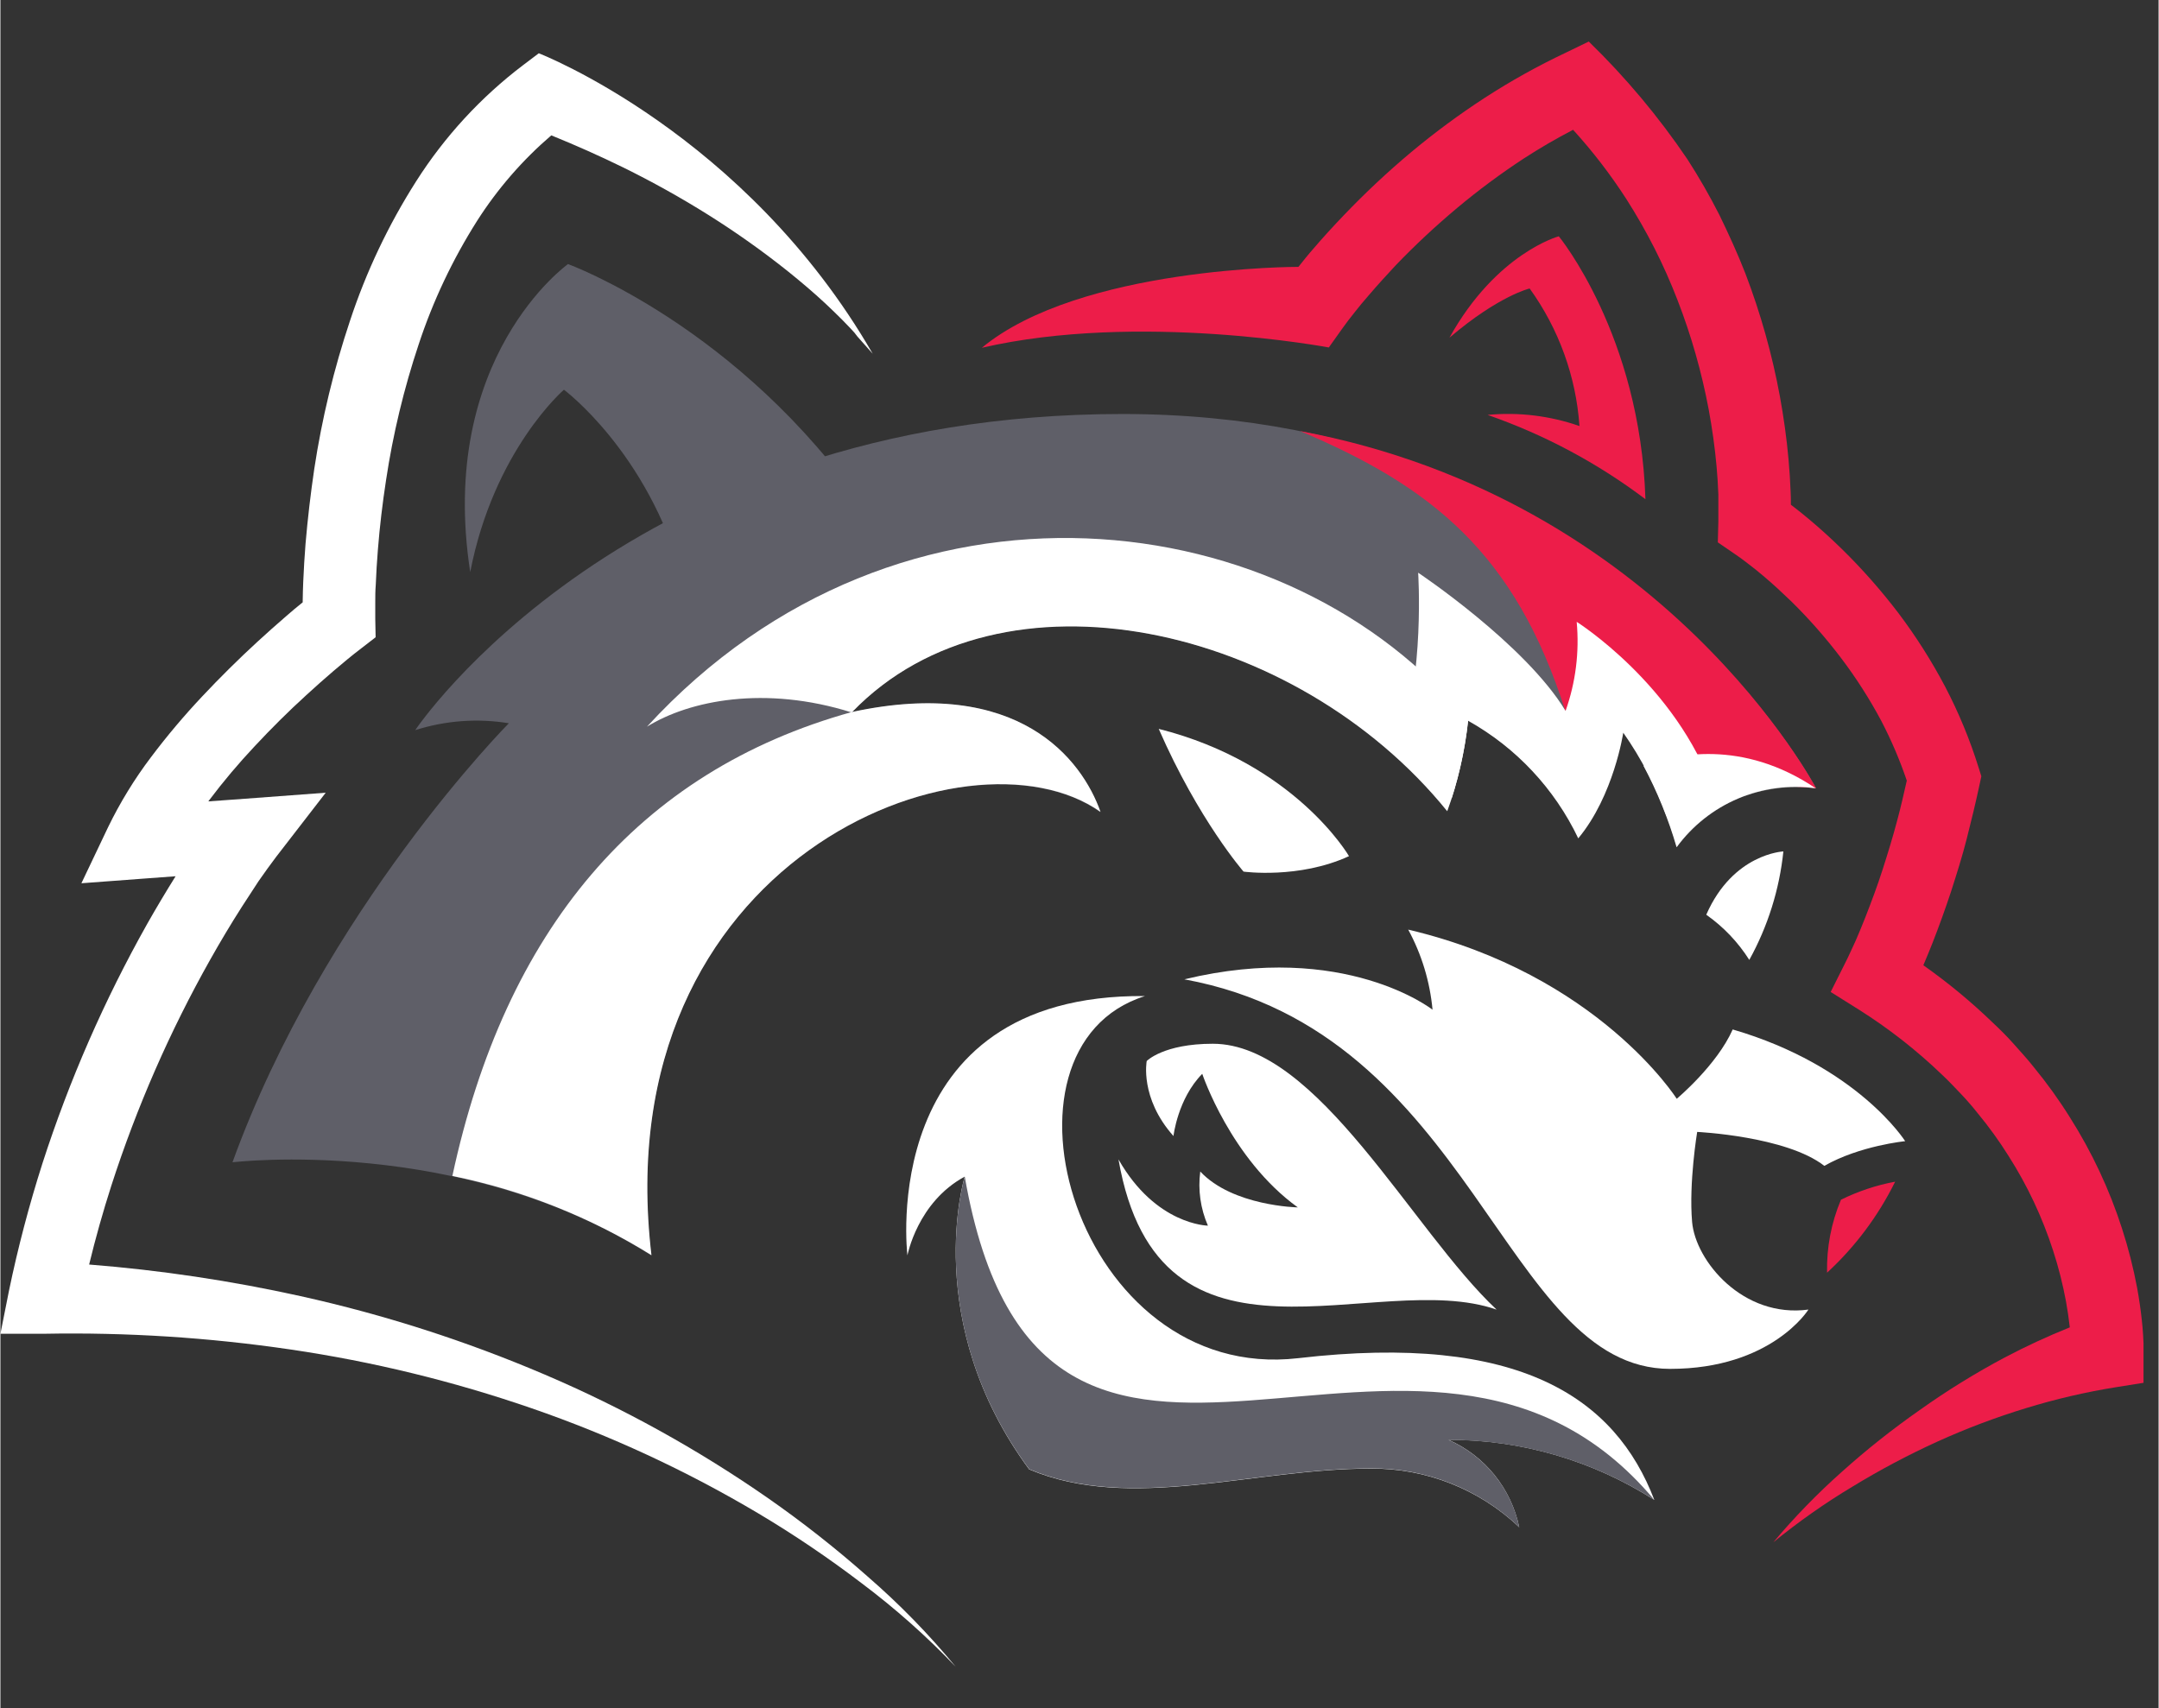 <?xml version="1.0" encoding="utf-8"?>
<svg fill="none" height="641" viewBox="0 0 48 38" width="810.0" xmlns="http://www.w3.org/2000/svg"><rect x="0" y="0" width="48" height="38" fill="#333333" stroke="none"/><desc>socioscasino.com - Homes of honest casino bonuses</desc><title>Betfury Casino on https://socioscasino.com/</title>
<path d="M24.956 9.209C13.911 9.209 9.226 16.241 9.226 16.241C9.898 16.027 10.612 15.974 11.308 16.088C11.308 16.088 7.203 20.223 5.161 25.854C5.161 25.854 10.245 25.235 14.474 27.924C13.435 19.128 21.529 15.986 24.462 18.064C24.061 16.903 22.654 15.034 18.935 15.842C22.244 12.402 28.814 13.888 32.177 18.042C32.413 17.393 32.569 16.719 32.643 16.033C32.643 16.033 34.555 17.033 35.092 18.649C35.216 17.585 36.093 16.298 36.093 16.298C36.093 16.298 36.812 17.231 37.288 18.842C37.637 18.366 38.11 17.992 38.654 17.762C39.199 17.532 39.796 17.453 40.382 17.534C40.382 17.534 36 9.209 24.956 9.209Z" fill="#5F5F68"/>
<path d="M18.936 15.838C14.167 17.162 11.223 20.709 10.052 26.158C11.621 26.477 13.12 27.074 14.48 27.92C13.441 19.124 21.535 15.982 24.468 18.06C24.059 16.899 22.648 15.034 18.936 15.838Z" fill="white"/>
<path d="M29.943 9.835C32.874 11.073 35.745 12.624 37.641 16.795L38.81 17.703C39.312 17.527 39.849 17.471 40.377 17.538C40.377 17.538 37.339 11.757 29.943 9.835Z" fill="#636363"/>
<path d="M19.24 11.335C16.444 7.263 12.624 5.874 12.624 5.874C12.624 5.874 9.711 7.946 10.449 12.725C10.975 10.012 12.533 8.669 12.533 8.669C12.533 8.669 14.389 10.046 15.165 12.839C15.941 15.631 19.24 11.335 19.24 11.335Z" fill="#5F5F68"/>
<path d="M37.94 20.347C38.536 18.985 39.655 18.939 39.655 18.939C39.567 19.786 39.309 20.607 38.897 21.352C38.647 20.957 38.322 20.616 37.94 20.347Z" fill="white"/>
<path d="M26.332 21.784C32.778 22.963 33.419 30.449 37.135 30.449C39.394 30.449 40.212 29.13 40.212 29.13C38.757 29.325 37.701 28.051 37.625 27.181C37.55 26.311 37.738 25.178 37.738 25.178C37.738 25.178 39.718 25.272 40.566 25.933C41.356 25.483 42.364 25.384 42.364 25.384C42.364 25.384 41.304 23.708 38.528 22.899C38.174 23.698 37.283 24.441 37.283 24.441C37.283 24.441 35.533 21.674 31.311 20.678C31.61 21.229 31.794 21.835 31.852 22.46C31.852 22.46 29.903 20.922 26.332 21.784Z" fill="white"/>
<path d="M26.09 25.27C25.335 24.422 25.495 23.601 25.495 23.601C25.495 23.601 25.866 23.217 26.965 23.217C29.302 23.217 31.404 27.377 33.277 29.131C30.594 28.193 25.771 30.987 24.867 25.789C25.699 27.253 26.856 27.263 26.856 27.263C26.691 26.885 26.632 26.468 26.686 26.059C27.406 26.83 28.855 26.857 28.855 26.857C27.362 25.779 26.73 23.886 26.73 23.886C26.183 24.441 26.09 25.27 26.09 25.27Z" fill="white"/>
<path d="M25.458 22.156C21.797 23.302 23.929 30.784 28.864 30.211C33.798 29.638 35.918 31.102 36.785 33.364C35.418 32.489 33.828 32.024 32.205 32.026C32.604 32.201 32.955 32.469 33.228 32.807C33.502 33.146 33.691 33.545 33.78 33.971C32.891 33.126 31.708 32.658 30.481 32.667C27.853 32.667 25.14 33.639 22.88 32.684C20.46 29.401 21.447 26.173 21.447 26.173C20.396 26.74 20.173 27.924 20.173 27.924C20.173 27.924 19.455 22.101 25.458 22.156Z" fill="white"/>
<path d="M36.784 33.363C31.592 27.163 23.171 36.059 21.448 26.173C21.448 26.173 20.458 29.401 22.881 32.68C25.141 33.635 27.854 32.663 30.483 32.663C31.71 32.655 32.893 33.124 33.781 33.971C33.692 33.545 33.503 33.147 33.229 32.81C32.956 32.472 32.606 32.204 32.208 32.029C33.83 32.027 35.417 32.49 36.784 33.363Z" fill="#5F5F68"/>
<path d="M25.762 16.213C26.649 18.243 27.649 19.388 27.649 19.388C27.649 19.388 28.879 19.558 29.994 19.044C29.994 19.044 28.798 16.979 25.762 16.213Z" fill="white"/>
<path d="M28.905 9.588C31.836 10.826 33.691 12.311 34.805 15.813L36.545 16.212C37.243 17.501 39.783 17.462 40.382 17.531C40.377 17.532 37.027 11.108 28.905 9.588Z" fill="#ED1D49"/>
<path d="M32.228 7.512C33.274 5.627 34.66 5.256 34.66 5.256C34.66 5.256 36.471 7.455 36.587 11.104C35.522 10.3 34.337 9.667 33.076 9.229C33.767 9.163 34.464 9.248 35.12 9.477C35.043 8.373 34.659 7.314 34.012 6.417C34.012 6.417 33.328 6.574 32.228 7.512Z" fill="#ED1D49"/>
<path d="M40.627 28.309C41.252 27.734 41.765 27.047 42.141 26.285C41.723 26.363 41.318 26.498 40.936 26.686C40.72 27.199 40.614 27.752 40.627 28.309Z" fill="#ED1D49"/>
<path d="M35.327 0.924L34.817 1.171C34.195 1.465 33.593 1.8 33.016 2.174C32.444 2.546 31.893 2.953 31.369 3.391C30.849 3.827 30.353 4.292 29.884 4.782C29.648 5.029 29.419 5.277 29.196 5.539C29.086 5.663 28.977 5.801 28.869 5.936C28.869 5.936 24.014 5.926 21.828 7.736C25.314 6.931 29.545 7.729 29.545 7.729L29.86 7.287L29.984 7.119L30.124 6.941C30.219 6.817 30.317 6.703 30.419 6.585C30.619 6.35 30.828 6.121 31.037 5.897C31.468 5.449 31.922 5.025 32.399 4.626C32.872 4.23 33.368 3.862 33.884 3.524C34.239 3.294 34.604 3.082 34.978 2.887C35.414 3.366 35.81 3.881 36.161 4.425C36.387 4.779 36.596 5.144 36.787 5.52C36.975 5.891 37.149 6.282 37.301 6.676C37.607 7.465 37.839 8.281 37.995 9.113C38.072 9.53 38.131 9.951 38.169 10.372C38.188 10.582 38.201 10.791 38.209 11V11.596L38.197 12.064L38.576 12.324L38.644 12.371L38.724 12.428L38.886 12.551C38.995 12.634 39.103 12.72 39.209 12.811C39.422 12.989 39.629 13.183 39.828 13.374C40.228 13.767 40.598 14.188 40.936 14.634C41.271 15.076 41.571 15.545 41.832 16.034C42.055 16.462 42.245 16.907 42.4 17.364C42.333 17.662 42.265 17.96 42.185 18.256C42.089 18.62 41.978 18.981 41.863 19.34C41.748 19.699 41.615 20.053 41.479 20.402C41.411 20.577 41.338 20.749 41.265 20.92L41.151 21.167C41.115 21.248 41.072 21.337 41.04 21.4L40.707 22.065L41.326 22.453C41.992 22.872 42.614 23.358 43.182 23.904C43.326 24.038 43.459 24.181 43.594 24.322C43.729 24.463 43.858 24.612 43.979 24.765C44.228 25.066 44.457 25.383 44.664 25.714C45.082 26.37 45.415 27.077 45.654 27.818C45.774 28.186 45.869 28.563 45.94 28.944C45.974 29.134 46.003 29.324 46.024 29.514V29.526C45.532 29.724 45.05 29.947 44.581 30.194C43.925 30.543 43.292 30.934 42.687 31.365C42.082 31.788 41.503 32.247 40.954 32.74C40.41 33.224 39.901 33.747 39.433 34.305C39.99 33.85 40.578 33.436 41.194 33.067C41.802 32.696 42.432 32.362 43.08 32.067C43.718 31.777 44.375 31.529 45.046 31.324C45.706 31.121 46.38 30.964 47.062 30.855L47.665 30.759V29.879L47.656 29.698C47.649 29.574 47.638 29.462 47.625 29.345C47.6 29.114 47.566 28.886 47.525 28.658C47.441 28.208 47.328 27.763 47.187 27.328C46.907 26.457 46.516 25.625 46.026 24.852C45.784 24.464 45.516 24.092 45.225 23.738C45.084 23.559 44.93 23.393 44.779 23.222C44.628 23.051 44.466 22.892 44.301 22.737C43.823 22.276 43.31 21.853 42.768 21.471C42.837 21.308 42.905 21.145 42.969 20.982C43.119 20.6 43.257 20.216 43.385 19.829C43.509 19.442 43.633 19.053 43.733 18.658C43.833 18.264 43.93 17.867 44.015 17.469L44.058 17.267L43.995 17.067C43.802 16.448 43.553 15.848 43.253 15.274C42.953 14.705 42.608 14.161 42.221 13.647C41.834 13.138 41.412 12.659 40.956 12.212C40.727 11.989 40.492 11.773 40.245 11.566C40.121 11.462 39.998 11.362 39.868 11.262L39.822 11.227C39.822 11.129 39.822 11.031 39.816 10.934C39.806 10.695 39.792 10.457 39.77 10.221C39.728 9.748 39.662 9.279 39.577 8.813C39.405 7.882 39.148 6.968 38.81 6.083C38.638 5.641 38.438 5.206 38.232 4.781C38.016 4.356 37.779 3.943 37.521 3.543C36.881 2.597 36.146 1.72 35.327 0.924Z" fill="#ED1D49"/>
<path d="M40.307 17.4L40.214 17.221C40.24 17.273 40.276 17.341 40.307 17.4Z" fill="white"/>
<path d="M36.545 17.036C36.852 17.613 37.098 18.219 37.28 18.846C37.629 18.368 38.102 17.994 38.646 17.763C39.191 17.532 39.788 17.453 40.374 17.534C38.738 16.432 37.233 16.775 36.545 17.036Z" fill="white"/>
<path d="M32.641 16.032C28.714 11.187 20.025 10.017 14.38 16.164C15.329 15.577 17.006 15.242 18.929 15.846L18.949 15.833C22.264 12.41 28.82 13.896 32.179 18.044C32.414 17.395 32.569 16.719 32.641 16.032Z" fill="white"/>
<path d="M19.286 35.066C18.58 34.441 17.839 33.859 17.066 33.32C15.51 32.239 13.848 31.319 12.105 30.575C10.353 29.827 8.536 29.243 6.676 28.831C5.126 28.488 3.555 28.253 1.973 28.128C2.116 27.538 2.281 26.952 2.468 26.37C3.031 24.627 3.767 22.943 4.666 21.346C4.89 20.948 5.125 20.554 5.37 20.171C5.494 19.979 5.618 19.788 5.741 19.601L5.941 19.319C6.004 19.231 6.076 19.134 6.13 19.063L7.235 17.633L5.437 17.767L4.624 17.826L4.64 17.804C4.957 17.383 5.297 16.98 5.658 16.596C6.022 16.206 6.401 15.828 6.802 15.463C7 15.281 7.202 15.102 7.406 14.927C7.61 14.753 7.822 14.576 8.025 14.422L8.345 14.175L8.337 13.768V13.396C8.337 13.273 8.337 13.139 8.348 13.01C8.358 12.751 8.374 12.493 8.395 12.232C8.436 11.712 8.498 11.193 8.577 10.679C8.731 9.655 8.974 8.645 9.302 7.662C9.62 6.696 10.057 5.773 10.601 4.914C11.055 4.202 11.611 3.561 12.252 3.011C12.79 3.229 13.32 3.465 13.84 3.719C14.495 4.041 15.133 4.396 15.751 4.784C16.366 5.17 16.959 5.591 17.526 6.044C17.808 6.271 18.083 6.504 18.345 6.748C18.477 6.872 18.605 6.996 18.729 7.12L18.91 7.308L18.995 7.401L19.059 7.484L19.4 7.868C16.571 2.961 11.974 1.185 11.974 1.185L11.626 1.448C10.686 2.161 9.88 3.036 9.246 4.033C8.629 5.003 8.134 6.046 7.774 7.138C7.416 8.209 7.151 9.309 6.981 10.426C6.899 10.98 6.834 11.537 6.786 12.097C6.764 12.376 6.747 12.657 6.735 12.938C6.729 13.079 6.725 13.22 6.723 13.363V13.398C6.599 13.499 6.475 13.599 6.359 13.703C6.141 13.891 5.926 14.082 5.714 14.277C5.291 14.666 4.881 15.072 4.484 15.495C4.081 15.923 3.703 16.372 3.35 16.841C2.981 17.328 2.661 17.851 2.394 18.401L1.801 19.647L3.181 19.544L3.896 19.491C3.678 19.84 3.467 20.193 3.265 20.55C2.312 22.245 1.531 24.03 0.934 25.88C0.638 26.808 0.39 27.75 0.192 28.703L0 29.668H0.97C2.805 29.634 4.639 29.751 6.454 30.018C8.278 30.286 10.072 30.724 11.814 31.325C13.567 31.93 15.253 32.712 16.847 33.658C17.647 34.134 18.419 34.656 19.159 35.22C19.905 35.78 20.604 36.401 21.248 37.077C20.651 36.353 19.995 35.68 19.286 35.066Z" fill="white"/>
<path d="M35.058 13.832C35.12 14.502 35.036 15.178 34.811 15.813C33.913 14.327 31.532 12.739 31.532 12.739C31.532 12.739 31.684 15.004 31.102 16.623L32.28 17.752C32.458 17.192 32.58 16.616 32.644 16.032C33.711 16.63 34.566 17.544 35.093 18.648C35.885 17.697 36.094 16.297 36.094 16.297C36.496 16.87 36.82 17.494 37.057 18.153L38.107 17.615C37.274 15.227 35.058 13.832 35.058 13.832Z" fill="white"/>
</svg>